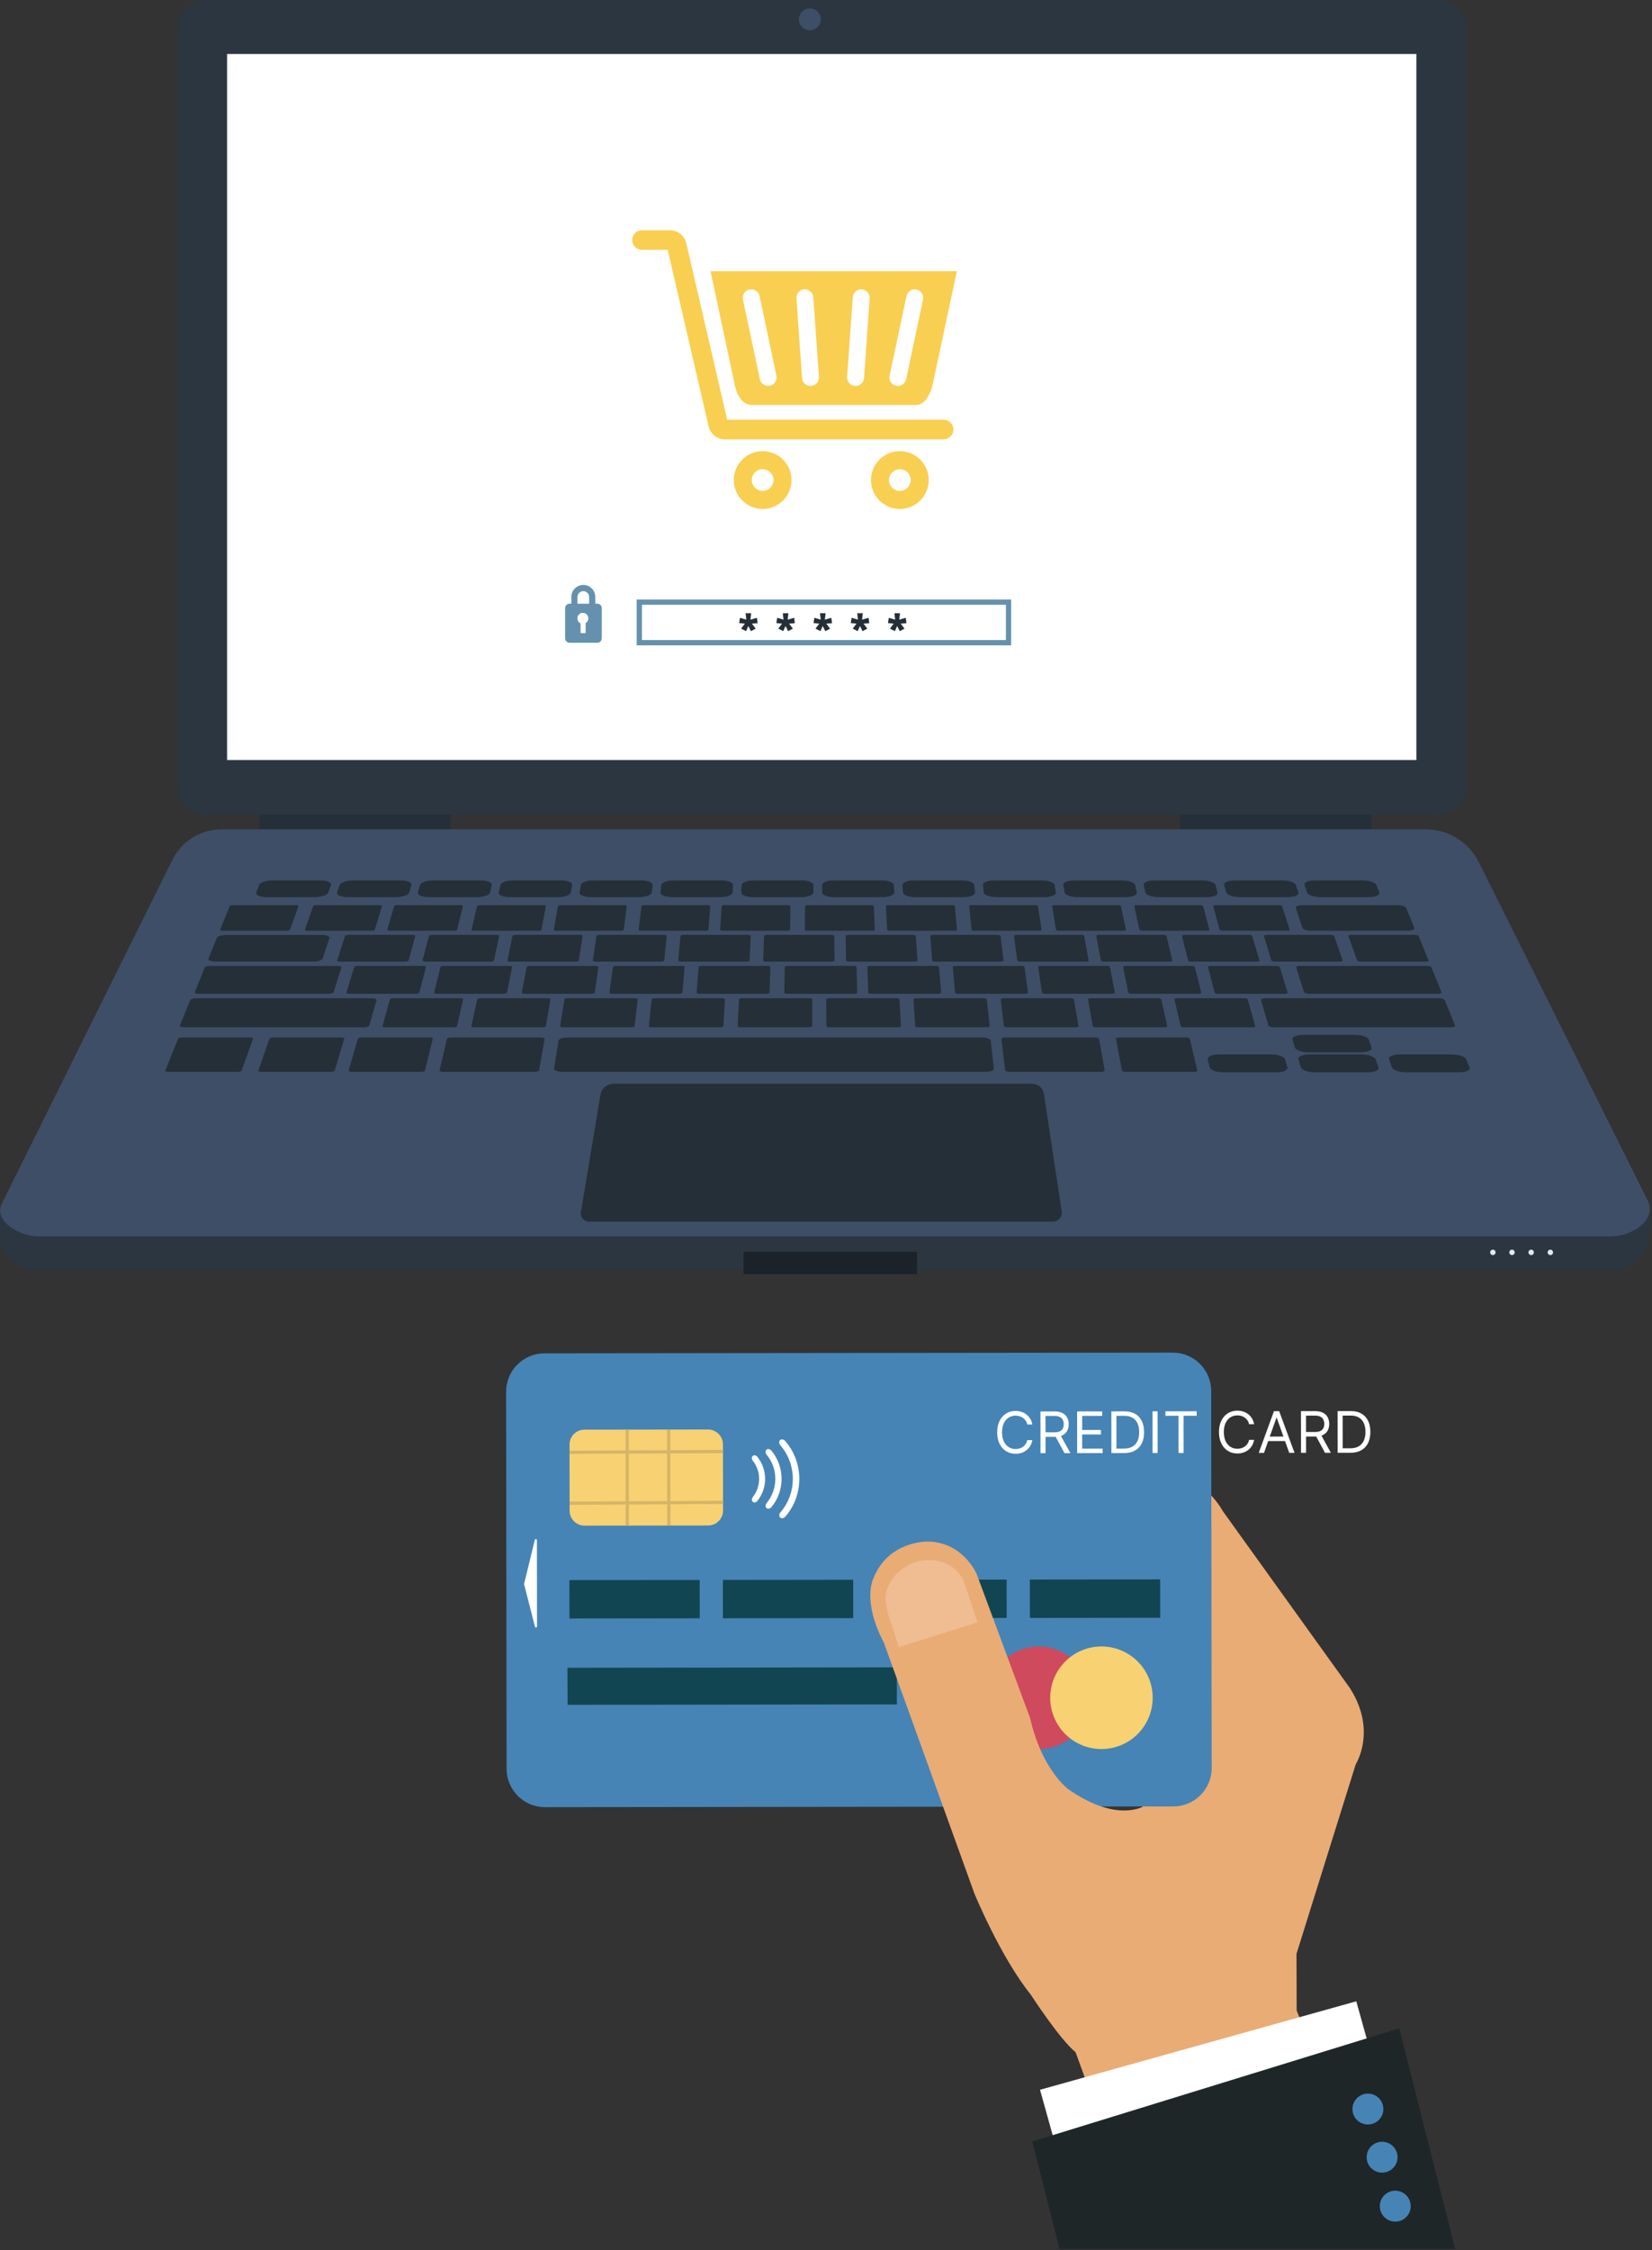<svg width="346" height="471" viewBox="0 0 346 471" fill="none" xmlns="http://www.w3.org/2000/svg">
<rect x="0" y="0" width="346" height="471" fill="#333333" stroke="none"/>
<g clip-path="url(#clip0_1643_13685)">
<path d="M94.379 166.57H54.309V173.61H94.379V166.57Z" fill="#252F38"/>
<path d="M287.23 166.461H247.16V173.631H287.23V166.461Z" fill="#252F38"/>
<path d="M337.51 265.79H7.92C4.26 265.79 0.4 263.94 0 258.57V253.63L36.08 186.97C38.02 183.06 42 180.59 46.36 180.59H298.58C303.29 180.59 313.66 189.86 315.77 194.07L345.53 254.74V256.92C345.6 263.24 341.52 265.79 337.5 265.79H337.51Z" fill="#2B3641"/>
<path d="M337.539 258.81H7.949C4.289 258.81 -1.731 255.6 0.529 251.65L36.109 179.98C38.049 176.07 42.029 173.6 46.389 173.6H298.609C303.319 173.6 307.619 176.26 309.719 180.47L344.939 250.95C347.409 255.44 341.539 258.8 337.529 258.8L337.539 258.81Z" fill="#3E4E66"/>
<path d="M301.129 0H43.179C39.877 0 37.199 2.677 37.199 5.98V164.57C37.199 167.873 39.877 170.55 43.179 170.55H301.129C304.432 170.55 307.109 167.873 307.109 164.57V5.98C307.109 2.677 304.432 0 301.129 0Z" fill="#2B3641"/>
<path d="M296.649 11.301H47.559V159.091H296.649V11.301Z" fill="white"/>
<path d="M220.509 255.709H123.389C122.309 255.709 121.489 254.779 121.659 253.759L125.759 229.159C125.979 227.829 127.169 226.859 128.569 226.859H216.159C217.399 226.859 218.449 227.739 218.629 228.919L222.379 253.659C222.529 254.749 221.639 255.719 220.499 255.719L220.509 255.709Z" fill="#252F38"/>
<path d="M65.911 187.789H55.841C54.441 187.789 53.471 187.359 53.671 186.819L54.281 185.239C54.481 184.709 55.781 184.289 57.161 184.289H67.111C68.501 184.289 69.481 184.719 69.301 185.239L68.771 186.819C68.591 187.349 67.301 187.789 65.901 187.789H65.911Z" fill="#252F38"/>
<path d="M82.901 187.789H72.831C71.431 187.789 70.431 187.359 70.611 186.819L71.141 185.239C71.321 184.709 72.581 184.289 73.971 184.289H83.921C85.311 184.289 86.311 184.719 86.161 185.239L85.711 186.819C85.561 187.349 84.301 187.789 82.891 187.789H82.901Z" fill="#252F38"/>
<path d="M99.879 187.789H89.808C88.409 187.789 87.388 187.359 87.528 186.819L87.969 185.239C88.118 184.709 89.359 184.289 90.749 184.289H100.698C102.088 184.289 103.118 184.719 102.998 185.239L102.638 186.819C102.518 187.349 101.278 187.789 99.879 187.789Z" fill="#252F38"/>
<path d="M116.87 187.789H106.8C105.4 187.789 104.35 187.359 104.47 186.819L104.82 185.239C104.94 184.709 106.16 184.289 107.54 184.289H117.49C118.88 184.289 119.93 184.719 119.84 185.239L119.57 186.819C119.48 187.349 118.27 187.789 116.86 187.789H116.87Z" fill="#252F38"/>
<path d="M133.85 187.789H123.78C122.38 187.789 121.31 187.359 121.4 186.819L121.66 185.239C121.75 184.709 122.94 184.289 124.33 184.289H134.28C135.67 184.289 136.75 184.719 136.68 185.239L136.5 186.819C136.44 187.349 135.25 187.789 133.85 187.789Z" fill="#252F38"/>
<path d="M150.84 187.789H140.77C139.37 187.789 138.27 187.359 138.33 186.819L138.5 185.239C138.56 184.709 139.73 184.289 141.12 184.289H151.07C152.46 184.289 153.56 184.719 153.53 185.239L153.44 186.819C153.41 187.349 152.25 187.789 150.84 187.789Z" fill="#252F38"/>
<path d="M167.818 187.789H157.748C156.348 187.789 155.228 187.359 155.258 186.819L155.338 185.239C155.368 184.709 156.508 184.289 157.898 184.289H167.848C169.238 184.289 170.358 184.719 170.358 185.239V186.819C170.358 187.349 169.218 187.789 167.808 187.789H167.818Z" fill="#252F38"/>
<path d="M184.811 187.789H174.741C173.341 187.789 172.201 187.359 172.191 186.819V185.239C172.191 184.709 173.301 184.289 174.691 184.289H184.641C186.031 184.289 187.181 184.719 187.211 185.239L187.301 186.819C187.331 187.349 186.211 187.789 184.811 187.789Z" fill="#252F38"/>
<path d="M201.79 187.789H191.72C190.32 187.789 189.15 187.359 189.12 186.819L189.02 185.239C188.99 184.709 190.09 184.289 191.48 184.289H201.43C202.82 184.289 203.99 184.719 204.05 185.239L204.22 186.819C204.28 187.349 203.19 187.789 201.78 187.789H201.79Z" fill="#252F38"/>
<path d="M218.78 187.789H208.71C207.31 187.789 206.12 187.359 206.05 186.819L205.87 185.239C205.81 184.709 206.88 184.289 208.27 184.289H218.22C219.61 184.289 220.8 184.719 220.89 185.239L221.15 186.819C221.24 187.349 220.17 187.789 218.77 187.789H218.78Z" fill="#252F38"/>
<path d="M235.758 187.789H225.688C224.288 187.789 223.068 187.359 222.978 186.819L222.709 185.239C222.619 184.709 223.668 184.289 225.058 184.289H235.008C236.398 184.289 237.619 184.719 237.739 185.239L238.088 186.819C238.208 187.349 237.168 187.789 235.758 187.789Z" fill="#252F38"/>
<path d="M252.749 187.789H242.679C241.279 187.789 240.039 187.359 239.909 186.819L239.549 185.239C239.429 184.709 240.459 184.289 241.849 184.289H251.799C253.189 184.289 254.429 184.719 254.579 185.239L255.019 186.819C255.169 187.349 254.149 187.789 252.749 187.789Z" fill="#252F38"/>
<path d="M269.73 187.789H259.66C258.26 187.789 256.99 187.359 256.84 186.819L256.39 185.239C256.24 184.709 257.24 184.289 258.63 184.289H268.58C269.97 184.289 271.24 184.719 271.41 185.239L271.94 186.819C272.12 187.349 271.13 187.789 269.72 187.789H269.73Z" fill="#252F38"/>
<path d="M286.708 187.789H276.638C275.238 187.789 273.948 187.359 273.768 186.819L273.228 185.239C273.048 184.709 274.028 184.289 275.418 184.289H285.368C286.758 184.289 288.048 184.719 288.258 185.239L288.878 186.819C289.088 187.349 288.118 187.789 286.718 187.789H286.708Z" fill="#252F38"/>
<path d="M60.071 194.831H46.621C46.291 194.831 46.051 194.731 46.111 194.601L48.101 189.681C48.151 189.561 48.461 189.461 48.781 189.461H61.991C62.321 189.461 62.551 189.561 62.511 189.681L60.751 194.601C60.711 194.721 60.401 194.831 60.061 194.831H60.071Z" fill="#252F38"/>
<path d="M84.89 201.291H71.16C70.82 201.291 70.57 201.181 70.62 201.051L72.26 195.921C72.3 195.791 72.6 195.691 72.94 195.691H86.42C86.76 195.691 87 195.791 86.97 195.921L85.58 201.051C85.54 201.181 85.24 201.291 84.9 201.291H84.89Z" fill="#252F38"/>
<path d="M87.131 208.02H73.111C72.761 208.02 72.511 207.91 72.551 207.77L74.191 202.42C74.231 202.29 74.541 202.18 74.881 202.18H88.651C88.991 202.18 89.241 202.29 89.211 202.42L87.831 207.77C87.801 207.91 87.481 208.02 87.131 208.02Z" fill="#252F38"/>
<path d="M95.03 215.039H80.7C80.34 215.039 80.09 214.929 80.12 214.779L81.66 209.199C81.7 209.059 82.01 208.949 82.36 208.949H96.42C96.77 208.949 97.03 209.059 97 209.199L95.72 214.779C95.69 214.919 95.37 215.039 95.02 215.039H95.03Z" fill="#252F38"/>
<path d="M49.82 224.35H35.22C34.83 224.35 34.57 224.22 34.63 224.06L37.31 217.44C37.37 217.29 37.73 217.17 38.11 217.17H52.4C52.78 217.17 53.04 217.29 52.99 217.44L50.62 224.06C50.56 224.22 50.2 224.35 49.81 224.35H49.82Z" fill="#252F38"/>
<path d="M69.322 224.35H54.722C54.332 224.35 54.062 224.22 54.122 224.06L56.422 217.44C56.472 217.29 56.822 217.17 57.202 217.17H71.492C71.872 217.17 72.142 217.29 72.102 217.44L70.112 224.06C70.062 224.22 69.712 224.35 69.322 224.35Z" fill="#252F38"/>
<path d="M88.241 224.35H73.641C73.251 224.35 72.971 224.22 73.021 224.06L74.951 217.44C74.991 217.29 75.341 217.17 75.721 217.17H90.011C90.391 217.17 90.671 217.29 90.631 217.44L89.021 224.06C88.981 224.22 88.641 224.35 88.251 224.35H88.241Z" fill="#252F38"/>
<path d="M112.07 224.35H92.8C92.36 224.35 92.03 224.2 92.07 224.02L93.6 217.48C93.64 217.31 94.03 217.17 94.46 217.17H113.32C113.75 217.17 114.08 217.31 114.05 217.48L112.92 224.02C112.89 224.2 112.5 224.35 112.06 224.35H112.07Z" fill="#252F38"/>
<path d="M230.619 224.35H211.349C210.909 224.35 210.529 224.2 210.509 224.02L209.739 217.48C209.719 217.31 210.049 217.17 210.489 217.17H229.349C229.779 217.17 230.159 217.31 230.189 217.48L231.369 224.02C231.399 224.2 231.069 224.35 230.629 224.35H230.619Z" fill="#252F38"/>
<path d="M250.131 224.35H235.731C235.341 224.35 235.011 224.22 234.981 224.07L233.721 217.44C233.691 217.29 233.971 217.17 234.351 217.17H248.441C248.821 217.17 249.151 217.29 249.191 217.44L250.771 224.07C250.811 224.23 250.521 224.35 250.141 224.35H250.131Z" fill="#252F38"/>
<path d="M206.539 224.35H117.619C116.689 224.35 115.979 224.04 116.039 223.67L116.989 217.83C117.049 217.47 117.839 217.17 118.749 217.17H205.769C206.679 217.17 207.449 217.46 207.499 217.83L208.149 223.67C208.189 224.05 207.469 224.35 206.539 224.35Z" fill="#252F38"/>
<path d="M113.641 215.039H99.311C98.951 215.039 98.691 214.929 98.721 214.779L99.951 209.199C99.981 209.059 100.291 208.949 100.641 208.949H114.701C115.051 208.949 115.321 209.059 115.291 209.199L114.331 214.779C114.311 214.919 114.001 215.039 113.641 215.039Z" fill="#252F38"/>
<path d="M132.241 215.039H117.911C117.551 215.039 117.281 214.929 117.311 214.779L118.221 209.199C118.241 209.059 118.541 208.949 118.891 208.949H132.951C133.301 208.949 133.571 209.059 133.561 209.199L132.911 214.779C132.891 214.919 132.591 215.039 132.231 215.039H132.241Z" fill="#252F38"/>
<path d="M150.849 215.039H136.519C136.159 215.039 135.889 214.929 135.899 214.779L136.489 209.199C136.499 209.059 136.799 208.949 137.149 208.949H151.209C151.559 208.949 151.839 209.059 151.829 209.199L151.499 214.779C151.499 214.919 151.199 215.039 150.839 215.039H150.849Z" fill="#252F38"/>
<path d="M169.46 215.039H155.13C154.77 215.039 154.49 214.929 154.5 214.779L154.78 209.199C154.78 209.059 155.08 208.949 155.43 208.949H169.49C169.84 208.949 170.12 209.059 170.12 209.199V214.779C170.11 214.919 169.82 215.039 169.46 215.039Z" fill="#252F38"/>
<path d="M188.071 215.039H173.741C173.381 215.039 173.091 214.929 173.091 214.779L173.051 209.199C173.051 209.059 173.331 208.949 173.681 208.949H187.741C188.091 208.949 188.381 209.059 188.391 209.199L188.691 214.779C188.691 214.919 188.411 215.039 188.061 215.039H188.071Z" fill="#252F38"/>
<path d="M206.668 215.039H192.338C191.978 215.039 191.688 214.929 191.678 214.779L191.328 209.199C191.328 209.059 191.598 208.949 191.948 208.949H206.008C206.358 208.949 206.658 209.059 206.668 209.199L207.288 214.779C207.308 214.919 207.028 215.039 206.668 215.039Z" fill="#252F38"/>
<path d="M225.279 215.039H210.949C210.589 215.039 210.289 214.929 210.269 214.779L209.599 209.199C209.579 209.059 209.849 208.949 210.199 208.949H224.259C224.609 208.949 224.909 209.059 224.939 209.199L225.879 214.779C225.899 214.919 225.629 215.039 225.279 215.039Z" fill="#252F38"/>
<path d="M243.89 215.039H229.56C229.2 215.039 228.89 214.929 228.87 214.779L227.88 209.199C227.86 209.059 228.12 208.949 228.47 208.949H242.53C242.88 208.949 243.19 209.059 243.22 209.199L244.47 214.779C244.5 214.919 244.24 215.039 243.88 215.039H243.89Z" fill="#252F38"/>
<path d="M267.38 224.459H256.21C254.79 224.459 253.52 223.989 253.38 223.419L252.97 221.749C252.83 221.179 253.86 220.719 255.26 220.719H266.3C267.7 220.719 268.98 221.179 269.14 221.749L269.63 223.419C269.8 223.999 268.79 224.459 267.37 224.459H267.38Z" fill="#252F38"/>
<path d="M286.511 224.459H275.341C273.921 224.459 272.631 223.989 272.451 223.419L271.941 221.749C271.771 221.179 272.771 220.719 274.171 220.719H285.211C286.611 220.719 287.911 221.179 288.111 221.749L288.701 223.419C288.901 223.999 287.921 224.459 286.501 224.459H286.511Z" fill="#252F38"/>
<path d="M285.069 220.271H274.039C272.639 220.271 271.359 219.811 271.189 219.251L270.699 217.621C270.529 217.071 271.519 216.621 272.909 216.621H283.819C285.209 216.621 286.489 217.071 286.679 217.621L287.249 219.251C287.449 219.811 286.469 220.271 285.069 220.271Z" fill="#252F38"/>
<path d="M305.648 224.459H294.478C293.058 224.459 291.738 223.989 291.528 223.419L290.928 221.749C290.728 221.179 291.698 220.719 293.098 220.719H304.138C305.538 220.719 306.868 221.179 307.098 221.749L307.778 223.419C308.008 223.999 307.048 224.459 305.628 224.459H305.648Z" fill="#252F38"/>
<path d="M105.51 208.02H91.49C91.14 208.02 90.89 207.91 90.92 207.77L92.25 202.42C92.28 202.29 92.59 202.18 92.93 202.18H106.7C107.04 202.18 107.3 202.29 107.27 202.42L106.19 207.77C106.16 207.91 105.86 208.02 105.51 208.02Z" fill="#252F38"/>
<path d="M123.888 208.02H109.868C109.518 208.02 109.258 207.91 109.278 207.77L110.308 202.42C110.338 202.29 110.628 202.18 110.978 202.18H124.748C125.088 202.18 125.358 202.29 125.338 202.42L124.568 207.77C124.548 207.91 124.248 208.02 123.898 208.02H123.888Z" fill="#252F38"/>
<path d="M142.269 208.02H128.249C127.899 208.02 127.629 207.91 127.649 207.77L128.369 202.42C128.389 202.29 128.679 202.18 129.019 202.18H142.789C143.129 202.18 143.399 202.29 143.389 202.42L142.929 207.77C142.919 207.91 142.629 208.02 142.279 208.02H142.269Z" fill="#252F38"/>
<path d="M160.529 208.02H146.509C146.159 208.02 145.889 207.91 145.899 207.77L146.319 202.42C146.329 202.29 146.619 202.18 146.959 202.18H160.729C161.069 202.18 161.349 202.29 161.339 202.42L161.179 207.77C161.179 207.91 160.889 208.02 160.539 208.02H160.529Z" fill="#252F38"/>
<path d="M178.912 208.02H164.892C164.542 208.02 164.262 207.91 164.262 207.77L164.372 202.42C164.372 202.29 164.652 202.18 165.002 202.18H178.772C179.112 202.18 179.392 202.29 179.402 202.42L179.542 207.77C179.542 207.91 179.262 208.02 178.912 208.02Z" fill="#252F38"/>
<path d="M196.5 208.02H182.48C182.13 208.02 181.84 207.91 181.84 207.77L181.66 202.42C181.66 202.29 181.93 202.18 182.27 202.18H196.04C196.38 202.18 196.67 202.29 196.68 202.42L197.12 207.77C197.13 207.91 196.86 208.02 196.51 208.02H196.5Z" fill="#252F38"/>
<path d="M214.711 208.02H200.691C200.341 208.02 200.051 207.91 200.041 207.77L199.551 202.42C199.541 202.29 199.811 202.18 200.151 202.18H213.921C214.261 202.18 214.561 202.29 214.571 202.42L215.311 207.77C215.331 207.91 215.061 208.02 214.711 208.02Z" fill="#252F38"/>
<path d="M232.919 208.02H218.899C218.549 208.02 218.249 207.91 218.229 207.77L217.439 202.42C217.419 202.29 217.679 202.18 218.029 202.18H231.799C232.139 202.18 232.439 202.29 232.469 202.42L233.509 207.77C233.539 207.91 233.279 208.02 232.929 208.02H232.919Z" fill="#252F38"/>
<path d="M251.019 208.02H236.999C236.649 208.02 236.349 207.91 236.319 207.77L235.229 202.42C235.199 202.29 235.459 202.18 235.799 202.18H249.569C249.909 202.18 250.219 202.29 250.249 202.42L251.599 207.77C251.629 207.91 251.379 208.02 251.029 208.02H251.019Z" fill="#252F38"/>
<path d="M269.12 208.02H255.1C254.75 208.02 254.44 207.91 254.4 207.77L253.01 202.42C252.98 202.29 253.23 202.18 253.57 202.18H267.34C267.68 202.18 267.99 202.29 268.03 202.42L269.68 207.77C269.72 207.91 269.47 208.02 269.12 208.02Z" fill="#252F38"/>
<path d="M262.319 215.039H247.989C247.629 215.039 247.319 214.929 247.279 214.779L245.979 209.199C245.949 209.059 246.209 208.949 246.559 208.949H260.619C260.969 208.949 261.289 209.059 261.319 209.199L262.889 214.779C262.929 214.919 262.669 215.039 262.319 215.039Z" fill="#252F38"/>
<path d="M301.182 208.02H274.102C273.622 208.02 273.182 207.87 273.122 207.68L271.472 202.51C271.412 202.33 271.752 202.18 272.222 202.18H298.812C299.282 202.18 299.722 202.33 299.802 202.51L301.912 207.68C301.992 207.87 301.662 208.02 301.182 208.02Z" fill="#252F38"/>
<path d="M303.889 215.039H266.789C266.229 215.039 265.709 214.859 265.649 214.629L264.119 209.339C264.059 209.119 264.459 208.949 265.009 208.949H301.429C301.979 208.949 302.509 209.129 302.589 209.339L304.749 214.629C304.839 214.849 304.459 215.039 303.889 215.039Z" fill="#252F38"/>
<path d="M68.908 208.021H41.538C41.058 208.021 40.728 207.871 40.798 207.681L42.888 202.521C42.958 202.341 43.408 202.191 43.878 202.191H70.748C71.218 202.191 71.558 202.341 71.498 202.521L69.878 207.681C69.818 207.871 69.378 208.021 68.898 208.021H68.908Z" fill="#252F38"/>
<path d="M76.191 215.041H38.551C37.981 215.041 37.591 214.861 37.691 214.631L39.841 209.351C39.931 209.131 40.451 208.961 41.011 208.961H77.961C78.521 208.961 78.921 209.141 78.861 209.351L77.351 214.631C77.291 214.861 76.771 215.041 76.201 215.041H76.191Z" fill="#252F38"/>
<path d="M102.789 201.291H89.058C88.719 201.291 88.469 201.181 88.499 201.051L89.838 195.921C89.868 195.791 90.168 195.691 90.508 195.691H103.989C104.329 195.691 104.579 195.791 104.549 195.921L103.449 201.051C103.419 201.181 103.119 201.291 102.779 201.291H102.789Z" fill="#252F38"/>
<path d="M120.58 201.291H106.85C106.51 201.291 106.25 201.181 106.28 201.051L107.33 195.921C107.36 195.791 107.65 195.691 107.98 195.691H121.46C121.8 195.691 122.05 195.791 122.03 195.921L121.22 201.051C121.2 201.181 120.91 201.291 120.56 201.291H120.58Z" fill="#252F38"/>
<path d="M138.479 201.291H124.749C124.409 201.291 124.149 201.181 124.169 201.051L124.929 195.921C124.949 195.791 125.239 195.691 125.569 195.691H139.049C139.389 195.691 139.649 195.791 139.639 195.921L139.119 201.051C139.109 201.181 138.819 201.291 138.479 201.291Z" fill="#252F38"/>
<path d="M156.381 201.291H142.651C142.311 201.291 142.041 201.181 142.051 201.051L142.521 195.921C142.531 195.791 142.811 195.691 143.151 195.691H156.631C156.971 195.691 157.231 195.791 157.231 195.921L157.001 201.051C157.001 201.181 156.711 201.291 156.371 201.291H156.381Z" fill="#252F38"/>
<path d="M174.18 201.291H160.45C160.11 201.291 159.83 201.181 159.84 201.051L160.02 195.921C160.02 195.791 160.3 195.691 160.64 195.691H174.12C174.46 195.691 174.73 195.791 174.73 195.921L174.79 201.051C174.79 201.181 174.52 201.291 174.17 201.291H174.18Z" fill="#252F38"/>
<path d="M191.559 201.291H177.829C177.489 201.291 177.209 201.181 177.209 201.051L177.109 195.921C177.109 195.791 177.379 195.691 177.709 195.691H191.189C191.529 195.691 191.799 195.791 191.809 195.921L192.159 201.051C192.159 201.181 191.899 201.291 191.559 201.291Z" fill="#252F38"/>
<path d="M209.61 201.291H195.88C195.54 201.291 195.25 201.181 195.24 201.051L194.84 195.921C194.84 195.791 195.09 195.691 195.43 195.691H208.91C209.25 195.691 209.53 195.791 209.55 195.921L210.19 201.051C210.21 201.181 209.94 201.291 209.6 201.291H209.61Z" fill="#252F38"/>
<path d="M227.438 201.291H213.708C213.368 201.291 213.078 201.181 213.058 201.051L212.368 195.921C212.348 195.791 212.608 195.691 212.948 195.691H226.428C226.768 195.691 227.058 195.791 227.078 195.921L228.008 201.051C228.028 201.181 227.778 201.291 227.428 201.291H227.438Z" fill="#252F38"/>
<path d="M244.97 201.291H231.241C230.901 201.291 230.6 201.181 230.58 201.051L229.61 195.921C229.59 195.791 229.84 195.691 230.17 195.691H243.65C243.99 195.691 244.28 195.791 244.31 195.921L245.53 201.051C245.56 201.181 245.31 201.291 244.97 201.291Z" fill="#252F38"/>
<path d="M263.241 201.291H249.511C249.171 201.291 248.861 201.181 248.831 201.051L247.561 195.921C247.531 195.791 247.781 195.691 248.111 195.691H261.591C261.931 195.691 262.231 195.791 262.271 195.921L263.791 201.051C263.831 201.181 263.581 201.291 263.241 201.291Z" fill="#252F38"/>
<path d="M280.699 201.291H266.969C266.629 201.291 266.319 201.181 266.279 201.051L264.719 195.921C264.679 195.791 264.919 195.691 265.259 195.691H278.739C279.079 195.691 279.379 195.791 279.429 195.921L281.229 201.051C281.279 201.181 281.039 201.291 280.689 201.291H280.699Z" fill="#252F38"/>
<path d="M298.681 201.291H284.951C284.611 201.291 284.291 201.181 284.251 201.051L282.401 195.921C282.351 195.791 282.591 195.691 282.931 195.691H296.411C296.751 195.691 297.061 195.791 297.111 195.921L299.201 201.051C299.251 201.181 299.021 201.291 298.681 201.291Z" fill="#252F38"/>
<path d="M77.852 194.831H64.401C64.072 194.831 63.831 194.731 63.871 194.601L65.582 189.681C65.621 189.561 65.921 189.461 66.251 189.461H79.462C79.791 189.461 80.031 189.561 79.992 189.681L78.511 194.601C78.472 194.721 78.171 194.831 77.841 194.831H77.852Z" fill="#252F38"/>
<path d="M95.1 194.831H81.65C81.32 194.831 81.07 194.731 81.11 194.601L82.54 189.681C82.58 189.561 82.87 189.461 83.2 189.461H96.41C96.74 189.461 96.98 189.561 96.95 189.681L95.75 194.601C95.72 194.721 95.42 194.831 95.09 194.831H95.1Z" fill="#252F38"/>
<path d="M112.768 194.831H99.318C98.988 194.831 98.738 194.731 98.768 194.601L99.918 189.681C99.948 189.561 100.238 189.461 100.568 189.461H113.778C114.108 189.461 114.358 189.561 114.328 189.681L113.408 194.601C113.388 194.721 113.098 194.831 112.758 194.831H112.768Z" fill="#252F38"/>
<path d="M130.009 194.831H116.559C116.229 194.831 115.969 194.731 115.989 194.601L116.869 189.681C116.889 189.561 117.179 189.461 117.499 189.461H130.709C131.039 189.461 131.289 189.561 131.279 189.681L130.639 194.601C130.619 194.721 130.339 194.831 129.999 194.831H130.009Z" fill="#252F38"/>
<path d="M147.788 194.831H134.338C134.008 194.831 133.748 194.731 133.758 194.601L134.348 189.681C134.358 189.561 134.638 189.461 134.968 189.461H148.178C148.508 189.461 148.768 189.561 148.758 189.681L148.398 194.601C148.398 194.721 148.108 194.831 147.778 194.831H147.788Z" fill="#252F38"/>
<path d="M164.868 194.831H151.418C151.088 194.831 150.818 194.731 150.828 194.601L151.148 189.681C151.148 189.561 151.428 189.461 151.758 189.461H164.968C165.298 189.461 165.558 189.561 165.558 189.681L165.468 194.601C165.468 194.721 165.188 194.831 164.858 194.831H164.868Z" fill="#252F38"/>
<path d="M182.621 194.831H169.171C168.841 194.831 168.561 194.731 168.571 194.601L168.611 189.681C168.611 189.561 168.881 189.461 169.211 189.461H182.421C182.751 189.461 183.021 189.561 183.021 189.681L183.221 194.601C183.221 194.721 182.961 194.831 182.621 194.831Z" fill="#252F38"/>
<path d="M199.869 194.831H186.419C186.089 194.831 185.809 194.731 185.799 194.601L185.559 189.681C185.559 189.561 185.819 189.461 186.149 189.461H199.359C199.689 189.461 199.969 189.561 199.979 189.681L200.449 194.601C200.459 194.721 200.199 194.831 199.869 194.831Z" fill="#252F38"/>
<path d="M217.581 194.831H204.131C203.801 194.831 203.511 194.731 203.501 194.601L202.981 189.681C202.971 189.561 203.221 189.461 203.551 189.461H216.761C217.091 189.461 217.371 189.561 217.391 189.681L218.151 194.601C218.171 194.721 217.911 194.831 217.581 194.831Z" fill="#252F38"/>
<path d="M235.258 194.831H221.808C221.478 194.831 221.188 194.731 221.168 194.601L220.368 189.681C220.348 189.561 220.598 189.461 220.928 189.461H234.138C234.468 189.461 234.758 189.561 234.778 189.681L235.818 194.601C235.848 194.721 235.598 194.831 235.258 194.831Z" fill="#252F38"/>
<path d="M252.759 194.831H239.309C238.979 194.831 238.679 194.731 238.649 194.601L237.569 189.681C237.539 189.561 237.789 189.461 238.119 189.461H251.329C251.659 189.461 251.949 189.561 251.979 189.681L253.299 194.601C253.329 194.721 253.089 194.831 252.749 194.831H252.759Z" fill="#252F38"/>
<path d="M269.57 194.831H256.12C255.79 194.831 255.49 194.731 255.45 194.601L254.1 189.681C254.07 189.561 254.31 189.461 254.64 189.461H267.85C268.18 189.461 268.48 189.561 268.52 189.681L270.11 194.601C270.15 194.721 269.91 194.831 269.58 194.831H269.57Z" fill="#252F38"/>
<path d="M294.781 194.831H274.671C273.741 194.831 272.891 194.551 272.781 194.201L271.411 190.071C271.301 189.731 271.951 189.461 272.861 189.461H292.621C293.531 189.461 294.391 189.731 294.521 190.071L296.211 194.201C296.351 194.551 295.711 194.831 294.781 194.831Z" fill="#252F38"/>
<path d="M65.65 201.291H45.12C44.17 201.291 43.52 201.001 43.67 200.641L45.41 196.341C45.55 195.991 46.42 195.711 47.35 195.711H67.52C68.45 195.711 69.12 195.991 69 196.341L67.58 200.641C67.46 201.001 66.6 201.291 65.65 201.291Z" fill="#252F38"/>
<path d="M312.102 262.15C312.102 261.83 312.362 261.58 312.672 261.58C312.982 261.58 313.242 261.84 313.242 262.15C313.242 262.46 312.982 262.72 312.672 262.72C312.362 262.72 312.102 262.46 312.102 262.15Z" fill="#DFE9F0"/>
<path d="M316.109 262.15C316.109 261.83 316.369 261.58 316.679 261.58C316.989 261.58 317.249 261.84 317.249 262.15C317.249 262.46 316.989 262.72 316.679 262.72C316.369 262.72 316.109 262.46 316.109 262.15Z" fill="#DFE9F0"/>
<path d="M320.121 262.15C320.121 261.83 320.381 261.58 320.691 261.58C321.001 261.58 321.261 261.84 321.261 262.15C321.261 262.46 321.001 262.72 320.691 262.72C320.381 262.72 320.121 262.46 320.121 262.15Z" fill="#DFE9F0"/>
<path d="M324.141 262.15C324.141 261.83 324.401 261.58 324.711 261.58C325.021 261.58 325.281 261.84 325.281 262.15C325.281 262.46 325.021 262.72 324.711 262.72C324.401 262.72 324.141 262.46 324.141 262.15Z" fill="#DFE9F0"/>
<path d="M167.328 4.05C167.328 2.78 168.358 1.76 169.618 1.76C170.878 1.76 171.908 2.79 171.908 4.05C171.908 5.31 170.878 6.34 169.618 6.34C168.358 6.34 167.328 5.31 167.328 4.05Z" fill="#3E4E66"/>
<path d="M157.489 84.788H191.739C193.689 84.788 194.739 82.698 195.279 80.808L200.409 56.758H148.809L153.939 80.808C154.349 82.718 155.529 84.788 157.479 84.788H157.489ZM186.319 78.648L189.859 61.968C190.059 61.008 190.999 60.398 191.959 60.608C192.919 60.808 193.529 61.748 193.319 62.708L189.779 79.388C189.599 80.218 188.869 80.788 188.049 80.788C187.929 80.788 187.799 80.778 187.679 80.748C186.719 80.548 186.109 79.608 186.319 78.648ZM177.429 78.888L178.609 62.208C178.679 61.228 179.519 60.498 180.499 60.568C181.479 60.638 182.209 61.488 182.139 62.458L180.959 79.138C180.889 80.068 180.119 80.788 179.199 80.788C179.159 80.788 179.119 80.788 179.069 80.788C178.089 80.718 177.359 79.868 177.429 78.898V78.888ZM168.449 60.568C169.419 60.498 170.269 61.238 170.339 62.208L171.519 78.888C171.589 79.868 170.849 80.708 169.879 80.778C169.839 80.778 169.799 80.778 169.749 80.778C168.829 80.778 168.049 80.068 167.989 79.128L166.809 62.448C166.739 61.468 167.479 60.628 168.449 60.558V60.568ZM156.979 60.598C157.939 60.398 158.879 61.008 159.079 61.958L162.619 78.638C162.819 79.598 162.209 80.538 161.249 80.738C161.129 80.768 160.999 80.778 160.879 80.778C160.059 80.778 159.329 80.208 159.149 79.378L155.609 62.698C155.409 61.738 156.019 60.798 156.979 60.598Z" fill="#F9CF51"/>
<path d="M159.73 94.438C156.39 94.438 153.68 97.147 153.68 100.487C153.68 103.827 156.39 106.537 159.73 106.537C163.07 106.537 165.78 103.827 165.78 100.487C165.78 97.147 163.07 94.438 159.73 94.438ZM159.73 102.757C158.48 102.757 157.46 101.737 157.46 100.487C157.46 99.237 158.48 98.218 159.73 98.218C160.98 98.218 162 99.237 162 100.487C162 101.737 160.98 102.757 159.73 102.757Z" fill="#F9CF51"/>
<path d="M188.468 94.438C185.128 94.438 182.418 97.147 182.418 100.487C182.418 103.827 185.128 106.537 188.468 106.537C191.808 106.537 194.518 103.827 194.518 100.487C194.518 97.147 191.808 94.438 188.468 94.438ZM188.468 102.757C187.218 102.757 186.198 101.737 186.198 100.487C186.198 99.237 187.218 98.218 188.468 98.218C189.718 98.218 190.738 99.237 190.738 100.487C190.738 101.737 189.718 102.757 188.468 102.757Z" fill="#F9CF51"/>
<path d="M197.63 91.969H151.84C150.19 91.969 148.78 90.849 148.41 89.239L139.84 52.299H134.46C133.33 52.299 132.41 51.379 132.41 50.249C132.41 49.119 133.33 48.199 134.46 48.199H140.31C141.96 48.199 143.37 49.319 143.74 50.919L152.31 87.859H197.64C198.77 87.859 199.69 88.779 199.69 89.909C199.69 91.039 198.77 91.959 197.64 91.959L197.63 91.969Z" fill="#F9CF51"/>
<path d="M125.099 126.371H124.679V124.951C124.679 123.561 123.549 122.441 122.169 122.441C120.789 122.441 119.659 123.571 119.659 124.951V126.371H119.289C118.779 126.371 118.359 126.791 118.359 127.301V133.611C118.359 134.121 118.779 134.541 119.289 134.541H125.109C125.619 134.541 126.039 134.121 126.039 133.611V127.301C126.039 126.791 125.619 126.371 125.109 126.371H125.099ZM120.949 124.961C120.949 124.291 121.499 123.741 122.169 123.741C122.839 123.741 123.389 124.291 123.389 124.961V126.381H120.939V124.961H120.949ZM122.639 132.491H121.619V130.471C121.219 130.301 120.939 129.901 120.939 129.431C120.939 128.801 121.449 128.301 122.069 128.301C122.689 128.301 123.199 128.811 123.199 129.431C123.199 129.851 122.969 130.211 122.629 130.411V132.491H122.639Z" fill="#6591AE"/>
<path d="M123.209 129.431C123.209 128.801 122.699 128.301 122.079 128.301C121.459 128.301 120.949 128.811 120.949 129.431C120.949 129.891 121.229 130.291 121.629 130.471V132.491H122.649V130.411C122.989 130.211 123.219 129.851 123.219 129.431H123.209Z" fill="white"/>
<path d="M211.228 126.039H133.898V134.529H211.228V126.039Z" stroke="#6591AE" stroke-width="1.1" stroke-miterlimit="10"/>
<path d="M157.329 128.359L157.179 129.709L158.539 129.319L158.679 130.449L157.479 130.529L158.269 131.589L157.279 132.119L156.729 131.039L156.259 132.109L155.219 131.589L156.009 130.529L154.809 130.429L154.979 129.319L156.309 129.709L156.159 128.359H157.319H157.329Z" fill="#252F38"/>
<path d="M165.122 128.359L164.972 129.709L166.332 129.319L166.472 130.449L165.272 130.529L166.062 131.589L165.072 132.119L164.522 131.039L164.052 132.109L163.012 131.589L163.802 130.529L162.602 130.429L162.772 129.319L164.102 129.709L163.952 128.359H165.112H165.122Z" fill="#252F38"/>
<path d="M172.911 128.359L172.761 129.709L174.121 129.319L174.261 130.449L173.061 130.529L173.851 131.589L172.861 132.119L172.311 131.039L171.841 132.109L170.801 131.589L171.591 130.529L170.391 130.429L170.561 129.319L171.891 129.709L171.741 128.359H172.901H172.911Z" fill="#252F38"/>
<path d="M180.711 128.359L180.561 129.709L181.921 129.319L182.061 130.449L180.861 130.529L181.651 131.589L180.661 132.119L180.111 131.039L179.641 132.109L178.601 131.589L179.391 130.529L178.191 130.429L178.361 129.319L179.691 129.709L179.541 128.359H180.701H180.711Z" fill="#252F38"/>
<path d="M188.5 128.359L188.35 129.709L189.71 129.319L189.85 130.449L188.65 130.529L189.44 131.589L188.45 132.119L187.9 131.039L187.43 132.109L186.39 131.589L187.18 130.529L185.98 130.429L186.15 129.319L187.48 129.709L187.33 128.359H188.49H188.5Z" fill="#252F38"/>
<path d="M192.068 262.039H155.738V266.709H192.068V262.039Z" fill="#1B2229"/>
<path d="M210.26 329.741C211.15 329.981 229.22 348.071 257.19 355.341L241.11 317.721L210.25 329.751L210.26 329.741Z" fill="#CF9E76"/>
<path d="M282.36 352.842L256.13 316.342C256.13 316.342 252.76 309.902 246.01 308.432L186.91 310.802L208.56 330.842L235.52 328.452C235.52 328.452 239.16 328.172 241.76 335.682L247.57 356.582C248.71 360.692 248.15 365.092 246 368.782C243.14 373.682 238.8 380.042 234.6 381.992L270.6 411.992L283.95 369.302C283.95 369.302 288.64 361.992 282.37 352.822L282.36 352.842Z" fill="#E9AC75"/>
<path d="M245.75 378.131L114.15 378.281C109.71 378.281 106.11 374.691 106.1 370.251L106 291.331C106 286.891 109.59 283.291 114.03 283.281L245.63 283.131C250.07 283.131 253.67 286.721 253.68 291.161L253.78 370.081C253.78 374.521 250.19 378.121 245.75 378.131Z" fill="#4684B5"/>
<path d="M228.279 355.38C228.279 361.31 223.489 366.12 217.559 366.12C211.629 366.12 206.819 361.33 206.809 355.4C206.809 349.47 211.599 344.66 217.529 344.65C223.459 344.65 228.269 349.44 228.269 355.37L228.279 355.38Z" fill="#CF4A5D"/>
<path d="M241.421 355.371C241.421 361.301 236.631 366.111 230.701 366.111C224.771 366.111 219.961 361.321 219.961 355.391C219.961 349.461 224.751 344.651 230.681 344.641C236.611 344.641 241.421 349.431 241.421 355.361V355.371Z" fill="#F8D173"/>
<path d="M146.544 330.721L119.254 330.754L119.264 338.784L146.554 338.751L146.544 330.721Z" fill="#124552"/>
<path d="M118.88 356.862L187.85 356.772L187.84 349.012L118.84 349.102L118.88 356.862Z" fill="#124552"/>
<path d="M178.692 330.682L151.402 330.715L151.412 338.745L178.702 338.711L178.692 330.682Z" fill="#124552"/>
<path d="M210.833 330.642L183.543 330.676L183.553 338.706L210.843 338.672L210.833 330.642Z" fill="#124552"/>
<path d="M242.985 330.603L215.695 330.637L215.705 338.667L242.995 338.633L242.985 330.603Z" fill="#124552"/>
<path d="M122.407 299.262L148.287 299.23C150.017 299.228 151.419 300.626 151.421 302.356L151.438 316.186C151.44 317.916 150.042 319.318 148.312 319.32L122.432 319.352C120.702 319.354 119.3 317.956 119.298 316.226L119.281 302.396C119.279 300.666 120.677 299.264 122.407 299.262Z" fill="#F8D173"/>
<path d="M131.352 299.242L131.372 319.332" stroke="#D5B566" stroke-width="0.67" stroke-miterlimit="10"/>
<path d="M140.051 299.23L140.081 319.32" stroke="#D5B566" stroke-width="0.67" stroke-miterlimit="10"/>
<path d="M151.463 314.48L119.312 314.66" stroke="#D5B566" stroke-width="0.67" stroke-miterlimit="10"/>
<path d="M151.451 303.832L119.301 304.002" stroke="#D5B566" stroke-width="0.67" stroke-miterlimit="10"/>
<path d="M216.212 298.182L215.155 298.183C215.092 297.879 214.982 297.612 214.826 297.382C214.672 297.152 214.485 296.959 214.263 296.803C214.044 296.644 213.801 296.525 213.534 296.446C213.266 296.367 212.988 296.328 212.698 296.328C212.17 296.329 211.691 296.463 211.263 296.73C210.837 296.998 210.498 297.392 210.246 297.912C209.996 298.432 209.872 299.07 209.873 299.826C209.874 300.581 210 301.219 210.25 301.739C210.504 302.258 210.844 302.651 211.27 302.918C211.7 303.184 212.178 303.317 212.707 303.316C212.997 303.316 213.275 303.276 213.542 303.196C213.809 303.116 214.052 302.998 214.27 302.842C214.492 302.682 214.679 302.487 214.832 302.257C214.988 302.024 215.097 301.757 215.159 301.456L216.216 301.454C216.137 301.9 215.992 302.3 215.783 302.652C215.573 303.005 215.312 303.305 215 303.552C214.687 303.797 214.337 303.984 213.948 304.112C213.562 304.24 213.148 304.305 212.708 304.305C211.964 304.306 211.302 304.125 210.722 303.762C210.142 303.399 209.685 302.883 209.352 302.213C209.019 301.543 208.851 300.747 208.85 299.827C208.849 298.906 209.014 298.111 209.346 297.44C209.677 296.769 210.133 296.251 210.712 295.887C211.291 295.523 211.953 295.34 212.697 295.339C213.137 295.339 213.551 295.402 213.937 295.529C214.327 295.657 214.678 295.844 214.991 296.091C215.303 296.335 215.565 296.633 215.776 296.985C215.986 297.334 216.132 297.733 216.212 298.182ZM217.927 304.179L217.916 295.452L220.865 295.449C221.547 295.448 222.107 295.564 222.545 295.796C222.982 296.026 223.307 296.342 223.517 296.745C223.728 297.148 223.834 297.607 223.834 298.121C223.835 298.635 223.73 299.091 223.521 299.489C223.311 299.887 222.989 300.2 222.554 300.428C222.12 300.653 221.565 300.766 220.889 300.767L218.502 300.77L218.501 299.815L220.853 299.812C221.319 299.812 221.694 299.743 221.978 299.606C222.265 299.47 222.472 299.276 222.6 299.026C222.73 298.773 222.795 298.472 222.795 298.122C222.794 297.773 222.728 297.468 222.597 297.206C222.466 296.945 222.257 296.744 221.97 296.602C221.683 296.458 221.304 296.386 220.832 296.386L218.974 296.388L218.984 304.178L217.927 304.179ZM222.03 300.254L224.183 304.172L222.955 304.173L220.837 300.255L222.03 300.254ZM225.603 304.17L225.592 295.443L230.859 295.436L230.86 296.374L226.65 296.379L226.654 299.328L230.591 299.323L230.592 300.261L226.655 300.265L226.658 303.231L230.937 303.226L230.938 304.164L225.603 304.17ZM235.468 304.158L232.775 304.161L232.764 295.434L235.576 295.431C236.423 295.43 237.148 295.603 237.75 295.952C238.353 296.298 238.815 296.796 239.137 297.446C239.459 298.093 239.62 298.869 239.622 299.772C239.623 300.681 239.462 301.464 239.139 302.121C238.816 302.775 238.345 303.278 237.726 303.631C237.107 303.981 236.354 304.157 235.468 304.158ZM233.83 303.223L235.398 303.221C236.12 303.22 236.718 303.08 237.192 302.801C237.666 302.522 238.019 302.125 238.252 301.611C238.484 301.096 238.6 300.484 238.599 299.773C238.598 299.069 238.482 298.463 238.251 297.954C238.021 297.443 237.676 297.052 237.219 296.779C236.761 296.504 236.191 296.367 235.509 296.368L233.822 296.37L233.83 303.223ZM242.446 295.422L242.456 304.149L241.4 304.151L241.389 295.423L242.446 295.422ZM244.089 296.358L244.087 295.42L250.633 295.412L250.634 296.35L247.89 296.353L247.899 304.143L246.842 304.144L246.833 296.354L244.089 296.358ZM262.665 298.125L261.608 298.126C261.545 297.822 261.436 297.555 261.279 297.325C261.125 297.095 260.938 296.902 260.716 296.746C260.497 296.588 260.254 296.469 259.987 296.389C259.72 296.31 259.441 296.271 259.151 296.271C258.623 296.272 258.144 296.406 257.716 296.673C257.29 296.941 256.951 297.335 256.699 297.855C256.449 298.375 256.325 299.013 256.326 299.769C256.327 300.525 256.453 301.162 256.703 301.682C256.957 302.201 257.297 302.594 257.723 302.861C258.153 303.127 258.631 303.26 259.16 303.26C259.45 303.259 259.728 303.219 259.995 303.139C260.262 303.06 260.505 302.941 260.723 302.785C260.945 302.625 261.132 302.431 261.285 302.2C261.441 301.967 261.55 301.7 261.612 301.399L262.669 301.398C262.59 301.844 262.446 302.243 262.236 302.595C262.026 302.948 261.765 303.248 261.453 303.496C261.141 303.74 260.79 303.927 260.401 304.055C260.015 304.183 259.601 304.248 259.161 304.248C258.417 304.249 257.755 304.068 257.175 303.705C256.595 303.342 256.138 302.826 255.805 302.156C255.472 301.486 255.304 300.691 255.303 299.77C255.302 298.85 255.467 298.054 255.799 297.383C256.131 296.712 256.586 296.195 257.165 295.83C257.744 295.466 258.406 295.283 259.15 295.282C259.59 295.282 260.004 295.345 260.39 295.473C260.78 295.6 261.131 295.787 261.444 296.034C261.756 296.278 262.018 296.576 262.229 296.928C262.439 297.277 262.585 297.676 262.665 298.125ZM264.738 304.122L263.63 304.124L266.824 295.392L267.915 295.391L271.13 304.114L270.022 304.116L267.405 296.772L267.337 296.772L264.738 304.122ZM265.143 300.713L269.609 300.707L269.61 301.645L265.144 301.65L265.143 300.713ZM272.489 304.113L272.479 295.386L275.428 295.382C276.109 295.381 276.669 295.497 277.107 295.729C277.545 295.959 277.869 296.275 278.08 296.678C278.29 297.082 278.396 297.54 278.397 298.054C278.397 298.569 278.293 299.025 278.083 299.423C277.873 299.821 277.551 300.134 277.117 300.361C276.683 300.586 276.127 300.699 275.451 300.7L273.065 300.703L273.064 299.748L275.416 299.746C275.882 299.745 276.257 299.676 276.541 299.54C276.827 299.403 277.035 299.209 277.162 298.959C277.292 298.706 277.357 298.405 277.357 298.056C277.357 297.706 277.291 297.401 277.16 297.14C277.029 296.879 276.82 296.677 276.533 296.535C276.246 296.391 275.866 296.319 275.395 296.319L273.537 296.322L273.546 304.111L272.489 304.113ZM276.593 300.187L278.745 304.105L277.518 304.107L275.399 300.189L276.593 300.187ZM282.858 304.1L280.165 304.103L280.155 295.376L282.967 295.373C283.814 295.372 284.538 295.545 285.141 295.894C285.744 296.24 286.206 296.738 286.528 297.388C286.85 298.036 287.011 298.811 287.012 299.714C287.013 300.623 286.852 301.406 286.529 302.063C286.206 302.717 285.735 303.22 285.116 303.573C284.497 303.923 283.745 304.099 282.858 304.1ZM281.221 303.165L282.789 303.163C283.511 303.162 284.108 303.022 284.583 302.743C285.057 302.464 285.41 302.067 285.642 301.553C285.875 301.038 285.99 300.426 285.989 299.716C285.989 299.011 285.873 298.405 285.642 297.896C285.411 297.385 285.067 296.994 284.609 296.722C284.152 296.447 283.582 296.309 282.9 296.31L281.212 296.312L281.221 303.165Z" fill="white"/>
<path d="M163.45 316.58C166.93 312.55 166.92 306.55 163.43 302.52C163.15 302.2 163.11 301.73 163.37 301.46C163.63 301.19 164.14 301.26 164.46 301.63C168.39 306.17 168.4 312.93 164.48 317.47C164.16 317.84 163.65 317.91 163.39 317.64C163.13 317.37 163.17 316.9 163.45 316.58Z" fill="white"/>
<path d="M160.571 314.621C162.991 311.681 162.991 307.421 160.561 304.491C160.301 304.181 160.261 303.731 160.511 303.471C160.761 303.211 161.261 303.281 161.571 303.661C164.401 307.071 164.411 312.041 161.581 315.461C161.271 315.841 160.771 315.911 160.521 315.651C160.271 315.391 160.311 314.941 160.571 314.631V314.621Z" fill="white"/>
<path d="M157.639 313.402C159.449 311.162 159.439 307.952 157.639 305.722C157.419 305.452 157.389 305.062 157.599 304.842C157.629 304.812 157.659 304.782 157.689 304.752C157.899 304.532 158.339 304.602 158.609 304.932C160.789 307.622 160.799 311.492 158.619 314.192C158.349 314.532 157.909 314.602 157.699 314.382C157.669 314.352 157.639 314.322 157.609 314.292C157.399 314.072 157.429 313.682 157.649 313.412L157.639 313.402Z" fill="white"/>
<path d="M112.012 322.33L109.762 331.57L112.042 340.51C112.102 340.76 112.482 340.72 112.472 340.46L112.452 322.39C112.452 322.13 112.082 322.08 112.012 322.34V322.33Z" fill="white"/>
<path d="M223.751 374.53C223.751 374.53 218.201 370.48 215.741 359.61L204.551 329.46C204.551 329.46 201.751 322.81 194.351 322.68C194.351 322.68 186.051 322.45 182.931 330.39C182.931 330.39 180.461 335 185.121 343.85L204.121 396.46C204.121 396.46 209.591 409.7 215.851 417.47C215.851 417.47 222.011 426.98 225.271 429.57L228.241 437.74L273.321 425.14L271.581 420.85L271.531 405.92L239.631 378.08C238.471 378.62 233.171 381.07 223.761 374.53H223.751Z" fill="#E9AC75"/>
<path opacity="0.25" d="M188.241 344.79L204.751 339.59L201.781 330.79C201.781 330.79 199.621 325.46 192.441 326.77C192.441 326.77 186.471 328.09 185.471 334.01C185.471 334.01 185.241 336.41 186.961 340.65L188.241 344.8V344.79Z" fill="#FFF2E6"/>
<path d="M217.822 437.437L220.738 447.867L286.978 429.348L284.062 418.918L217.822 437.437Z" fill="white"/>
<path d="M221.931 470.772H304.771L293.061 424.582L216.211 448.252L220.531 465.272L221.931 470.772Z" fill="#1E2628"/>
<path d="M284.419 438.992C285.789 437.842 287.829 438.022 288.979 439.392C290.129 440.762 289.949 442.802 288.579 443.952C287.209 445.102 285.169 444.922 284.019 443.552C282.869 442.182 283.049 440.142 284.419 438.992Z" fill="#4684B5"/>
<path d="M287.392 449.07C288.762 447.92 290.802 448.1 291.952 449.47C293.102 450.84 292.922 452.88 291.552 454.03C290.182 455.18 288.142 455 286.992 453.63C285.842 452.26 286.022 450.22 287.392 449.07Z" fill="#4684B5"/>
<path d="M290.15 459.32C291.52 458.17 293.56 458.35 294.71 459.72C295.86 461.09 295.68 463.13 294.31 464.28C292.94 465.43 290.9 465.25 289.75 463.88C288.6 462.51 288.78 460.47 290.15 459.32Z" fill="#4684B5"/>
</g>
<defs>
<clipPath id="clip0_1643_13685">
<rect width="345.53" height="470.77" fill="white"/>
</clipPath>
</defs>
</svg>
